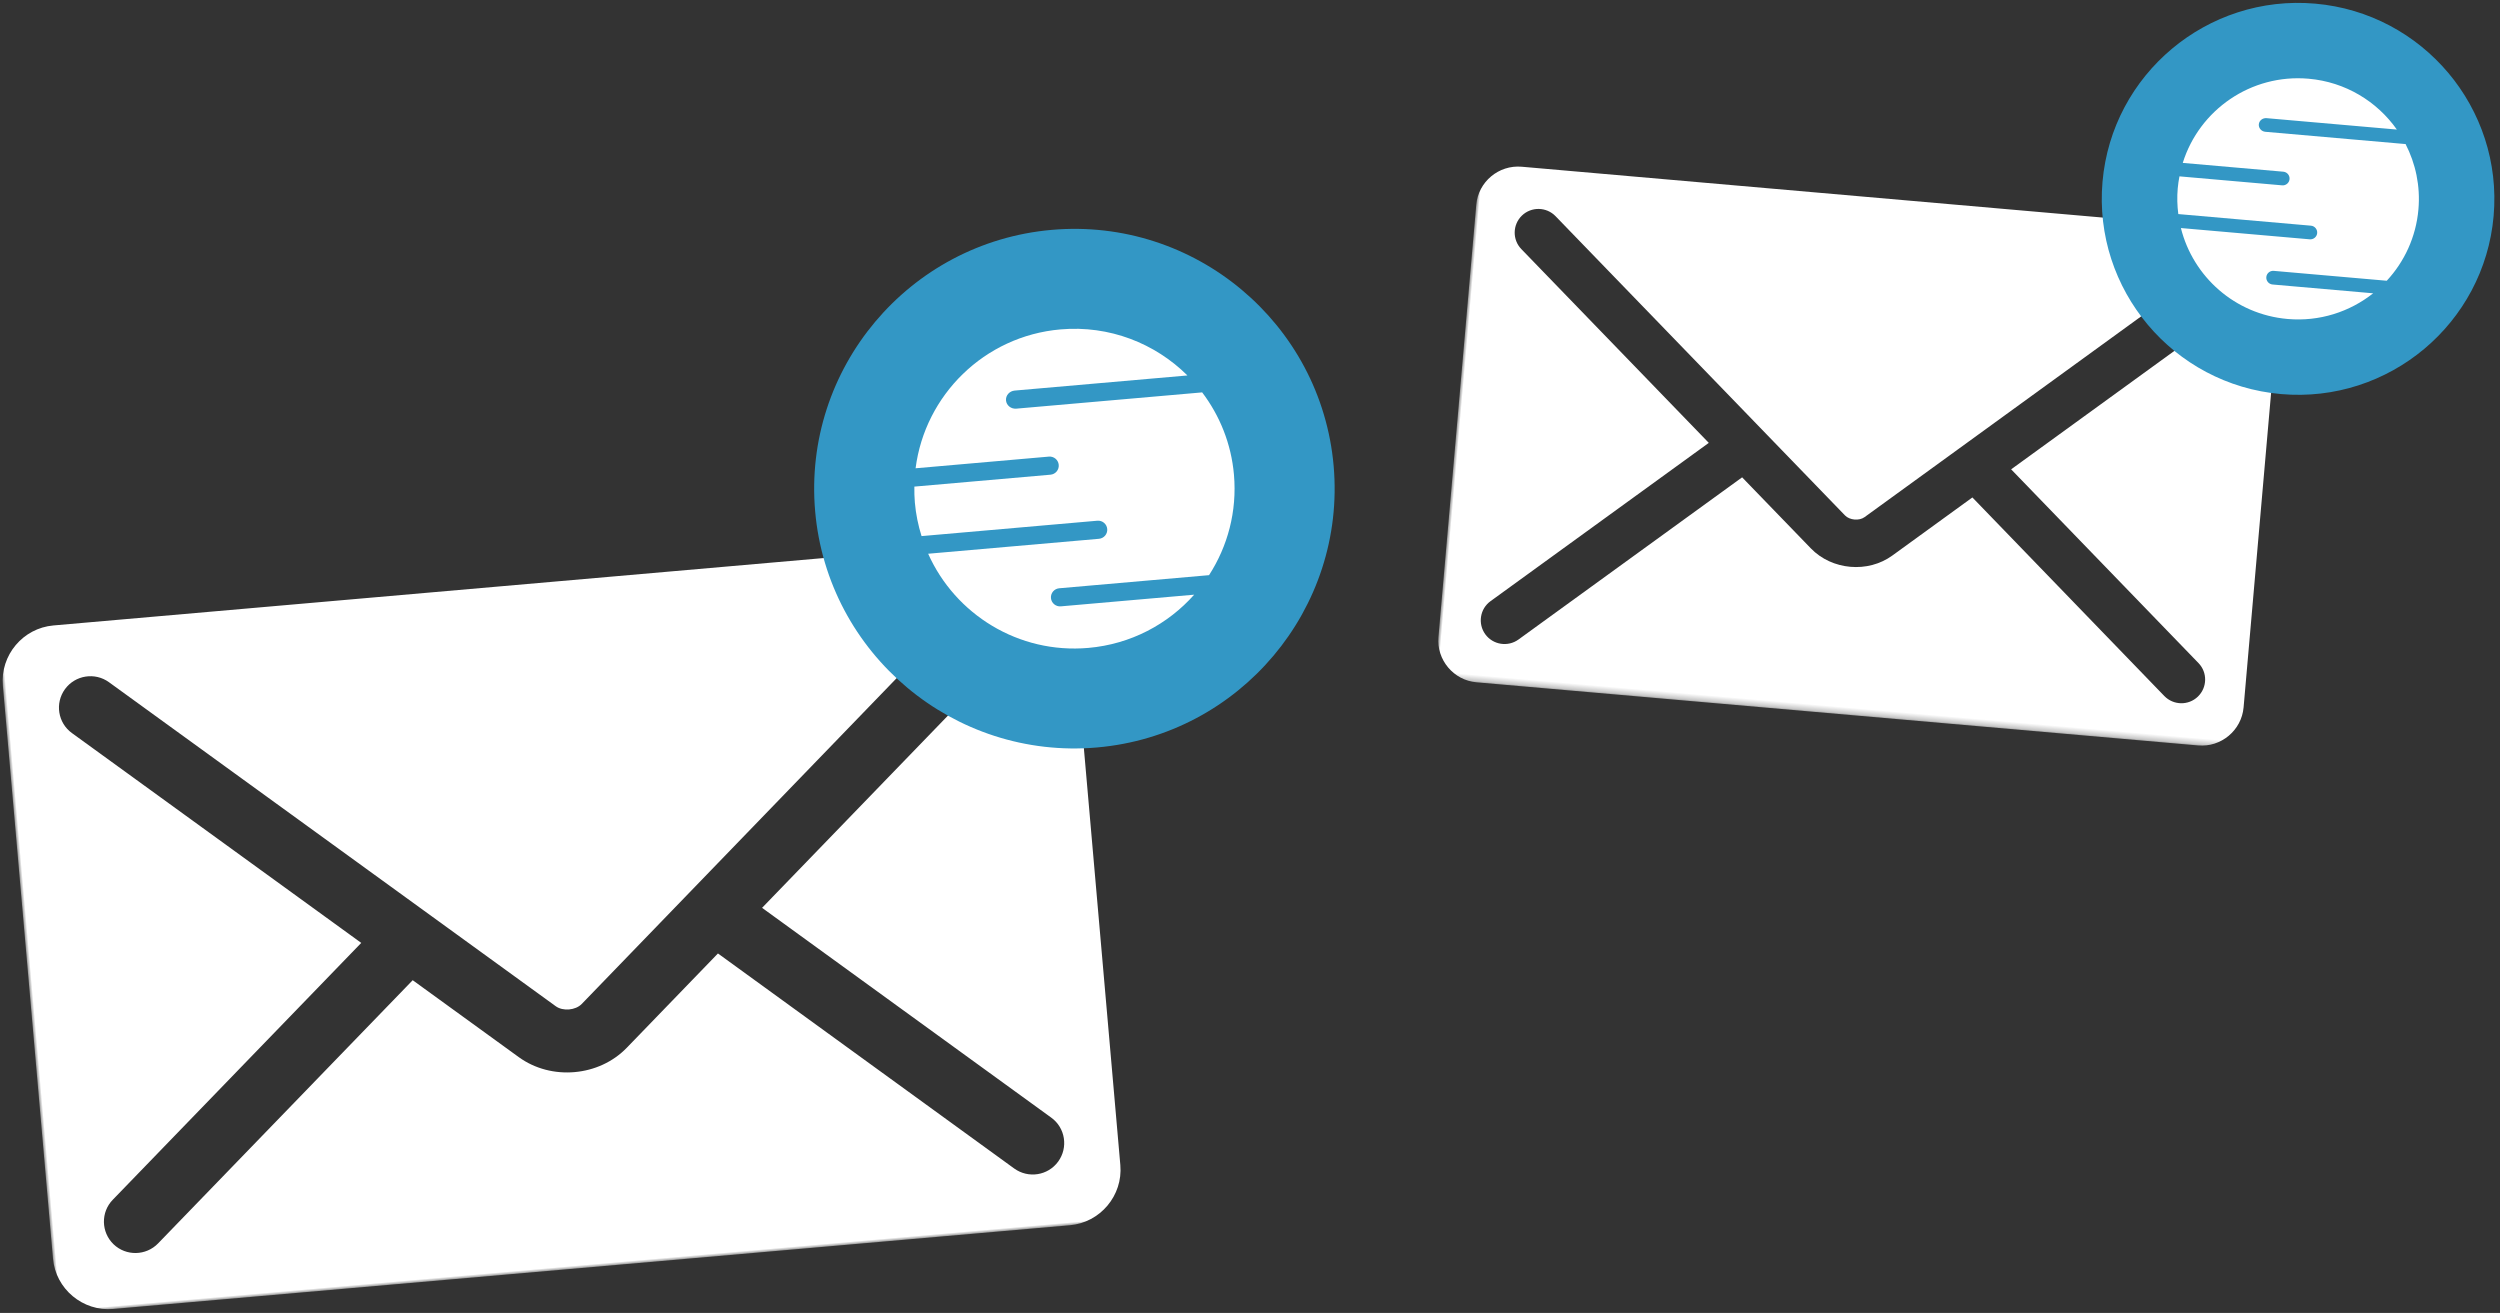 <?xml version="1.0" encoding="UTF-8" standalone="no"?>
<svg width="417px" height="219px" viewBox="0 0 417 219" version="1.1" xmlns="http://www.w3.org/2000/svg" xmlns:xlink="http://www.w3.org/1999/xlink" xmlns:sketch="http://www.bohemiancoding.com/sketch/ns">
    <rect x="0" y="0" width="417" height="219" fill="#333333" stroke="none"/>
    <!-- Generator: Sketch 3.4.3 (16044) - http://www.bohemiancoding.com/sketch -->
    <title>Page 1 + Page 1</title>
    <desc>Created with Sketch.</desc>
    <defs>
        <path id="path-1" d="M0,2.332 L224.331,2.332 L224.331,168 L0,168 L0,2.332 Z"></path>
        <path id="path-3" d="M0,1.759 L169.219,1.759 L169.219,126.727 L0,126.727 L0,1.759 Z"></path>
    </defs>
    <g id="Page-1" stroke="none" stroke-width="1" fill="none" fill-rule="evenodd" sketch:type="MSPage">
        <g id="Artboard-1-Copy-3" sketch:type="MSArtboardGroup">
            <g id="Page-1-+-Page-1" sketch:type="MSLayerGroup" transform="translate(-5, -14)">
                <g id="Page-1" transform="translate(120.389, 139.573) rotate(-5) translate(-120.389, -139.573) translate(6.889, 55.573)">
                    <g id="Group-3" transform="translate(0, 0)">
                        <mask id="mask-2" sketch:name="Clip 2" fill="white">
                            <use xlink:href="#path-1"></use>
                        </mask>
                        <g id="Clip-2"></g>
                        <path d="M167.932,149.847 C170.12,151.738 170.343,155.059 168.441,157.243 C166.539,159.431 163.227,159.654 161.032,157.755 L114.931,117.716 L98.446,132.031 C95.906,134.25 92.65,135.348 89.382,135.348 C86.118,135.348 82.862,134.25 80.322,132.043 L63.821,117.724 L17.689,157.755 C15.501,159.654 12.182,159.431 10.273,157.251 C8.37,155.059 8.601,151.738 10.789,149.847 L55.813,110.777 L10.789,71.704 C8.601,69.813 8.37,66.492 10.273,64.304 C12.182,62.12 15.501,61.897 17.689,63.796 L63.821,103.827 L71.829,110.777 L87.222,124.135 C88.337,125.096 90.439,125.096 91.554,124.135 L106.939,110.777 L114.931,103.835 L161.032,63.796 C163.227,61.897 166.539,62.12 168.441,64.312 C170.343,66.492 170.12,69.813 167.932,71.704 L122.927,110.777 L167.932,149.847 Z M169.431,53.552 L9.282,53.552 C4.179,53.552 -0.001,57.717 -0.001,62.823 L-0.001,158.731 C-0.001,163.83 4.179,167.999 9.282,167.999 L169.431,167.999 C174.538,167.999 178.718,163.83 178.718,158.731 L178.718,62.823 C178.718,57.717 174.538,53.552 169.431,53.552 L169.431,53.552 Z" id="Fill-1" fill="#FFFFFF" sketch:type="MSShapeGroup" mask="url(#mask-2)"></path>
                    </g>
                    <path d="M180.919,2.334 C156.987,2.334 137.512,21.771 137.512,45.666 C137.512,69.561 156.987,88.999 180.919,88.999 C204.856,88.999 224.327,69.561 224.327,45.666 C224.327,21.771 204.856,2.334 180.919,2.334" id="Fill-4" fill="#3397C5" sketch:type="MSShapeGroup"></path>
                    <path d="M176.95,65.024 C176.113,65.024 175.432,64.344 175.432,63.508 C175.432,62.672 176.113,61.996 176.95,61.996 L202.034,61.996 C205.541,57.484 207.635,51.819 207.635,45.665 C207.635,40.465 206.124,35.62 203.541,31.514 C203.506,31.518 203.47,31.526 203.431,31.526 L172.426,31.526 C171.549,31.526 170.837,30.846 170.837,30.01 C170.837,29.174 171.549,28.498 172.426,28.498 L201.345,28.498 C196.445,22.696 189.118,19 180.919,19 C168.129,19 157.44,27.982 154.826,39.969 L177.146,39.969 C177.984,39.969 178.661,40.649 178.661,41.485 C178.661,42.321 177.984,42.997 177.146,42.997 L154.356,42.997 C154.266,43.876 154.207,44.767 154.207,45.665 C154.207,47.611 154.43,49.502 154.83,51.326 L184.269,51.326 C185.107,51.326 185.788,52.006 185.788,52.842 C185.788,53.678 185.107,54.354 184.269,54.354 L155.671,54.354 C159.284,64.813 169.217,72.33 180.919,72.33 C188.034,72.33 194.492,69.548 199.279,65.024 L176.95,65.024 Z" id="Fill-6" fill="#FFFFFF" sketch:type="MSShapeGroup"></path>
                </g>
                <g id="Page-1" transform="translate(335.135, 71.543) rotate(-355) translate(-335.135, -71.543) translate(249.519, 8.179)">
                    <g id="Group-3" transform="translate(0, 0)">
                        <mask id="mask-4" sketch:name="Clip 2" fill="white">
                            <use xlink:href="#path-3"></use>
                        </mask>
                        <g id="Clip-2"></g>
                        <path d="M126.676,113.034 C128.326,114.46 128.494,116.965 127.06,118.613 C125.625,120.263 123.127,120.431 121.471,118.999 L86.696,88.797 L74.261,99.595 C72.345,101.269 69.889,102.097 67.423,102.097 C64.961,102.097 62.505,101.269 60.589,99.604 L48.142,88.802 L13.343,118.999 C11.693,120.431 9.19,120.263 7.749,118.619 C6.314,116.965 6.488,114.46 8.139,113.034 L42.102,83.562 L8.139,54.088 C6.488,52.662 6.314,50.157 7.749,48.506 C9.19,46.859 11.693,46.691 13.343,48.123 L48.142,78.319 L54.182,83.562 L65.794,93.639 C66.635,94.364 68.22,94.364 69.062,93.639 L80.667,83.562 L86.696,78.325 L121.471,48.123 C123.127,46.691 125.625,46.859 127.06,48.512 C128.494,50.157 128.326,52.662 126.676,54.088 L92.727,83.562 L126.676,113.034 Z M127.806,40.396 L7.002,40.396 C3.152,40.396 -0.001,43.537 -0.001,47.389 L-0.001,119.736 C-0.001,123.582 3.152,126.726 7.002,126.726 L127.806,126.726 C131.659,126.726 134.812,123.582 134.812,119.736 L134.812,47.389 C134.812,43.537 131.659,40.396 127.806,40.396 L127.806,40.396 Z" id="Fill-1" fill="#FFFFFF" sketch:type="MSShapeGroup" mask="url(#mask-4)"></path>
                    </g>
                    <path d="M136.473,1.761 C118.419,1.761 103.729,16.423 103.729,34.447 C103.729,52.472 118.419,67.134 136.473,67.134 C154.529,67.134 169.216,52.472 169.216,34.447 C169.216,16.423 154.529,1.761 136.473,1.761" id="Fill-4" fill="#3397C5" sketch:type="MSShapeGroup"></path>
                    <path d="M133.479,49.05 C132.847,49.05 132.333,48.537 132.333,47.906 C132.333,47.275 132.847,46.766 133.479,46.766 L152.4,46.766 C155.045,43.362 156.625,39.088 156.625,34.446 C156.625,30.524 155.485,26.869 153.536,23.772 C153.51,23.775 153.483,23.781 153.454,23.781 L130.066,23.781 C129.405,23.781 128.867,23.268 128.867,22.637 C128.867,22.007 129.405,21.497 130.066,21.497 L151.88,21.497 C148.184,17.12 142.657,14.332 136.472,14.332 C126.824,14.332 118.762,21.108 116.789,30.15 L133.626,30.15 C134.258,30.15 134.769,30.662 134.769,31.293 C134.769,31.924 134.258,32.434 133.626,32.434 L116.435,32.434 C116.367,33.097 116.323,33.769 116.323,34.446 C116.323,35.914 116.491,37.341 116.792,38.717 L138.999,38.717 C139.631,38.717 140.145,39.23 140.145,39.86 C140.145,40.491 139.631,41.001 138.999,41.001 L117.427,41.001 C120.152,48.89 127.645,54.561 136.472,54.561 C141.84,54.561 146.711,52.462 150.321,49.05 L133.479,49.05 Z" id="Fill-6" fill="#FFFFFF" sketch:type="MSShapeGroup"></path>
                </g>
            </g>
        </g>
    </g>
</svg>